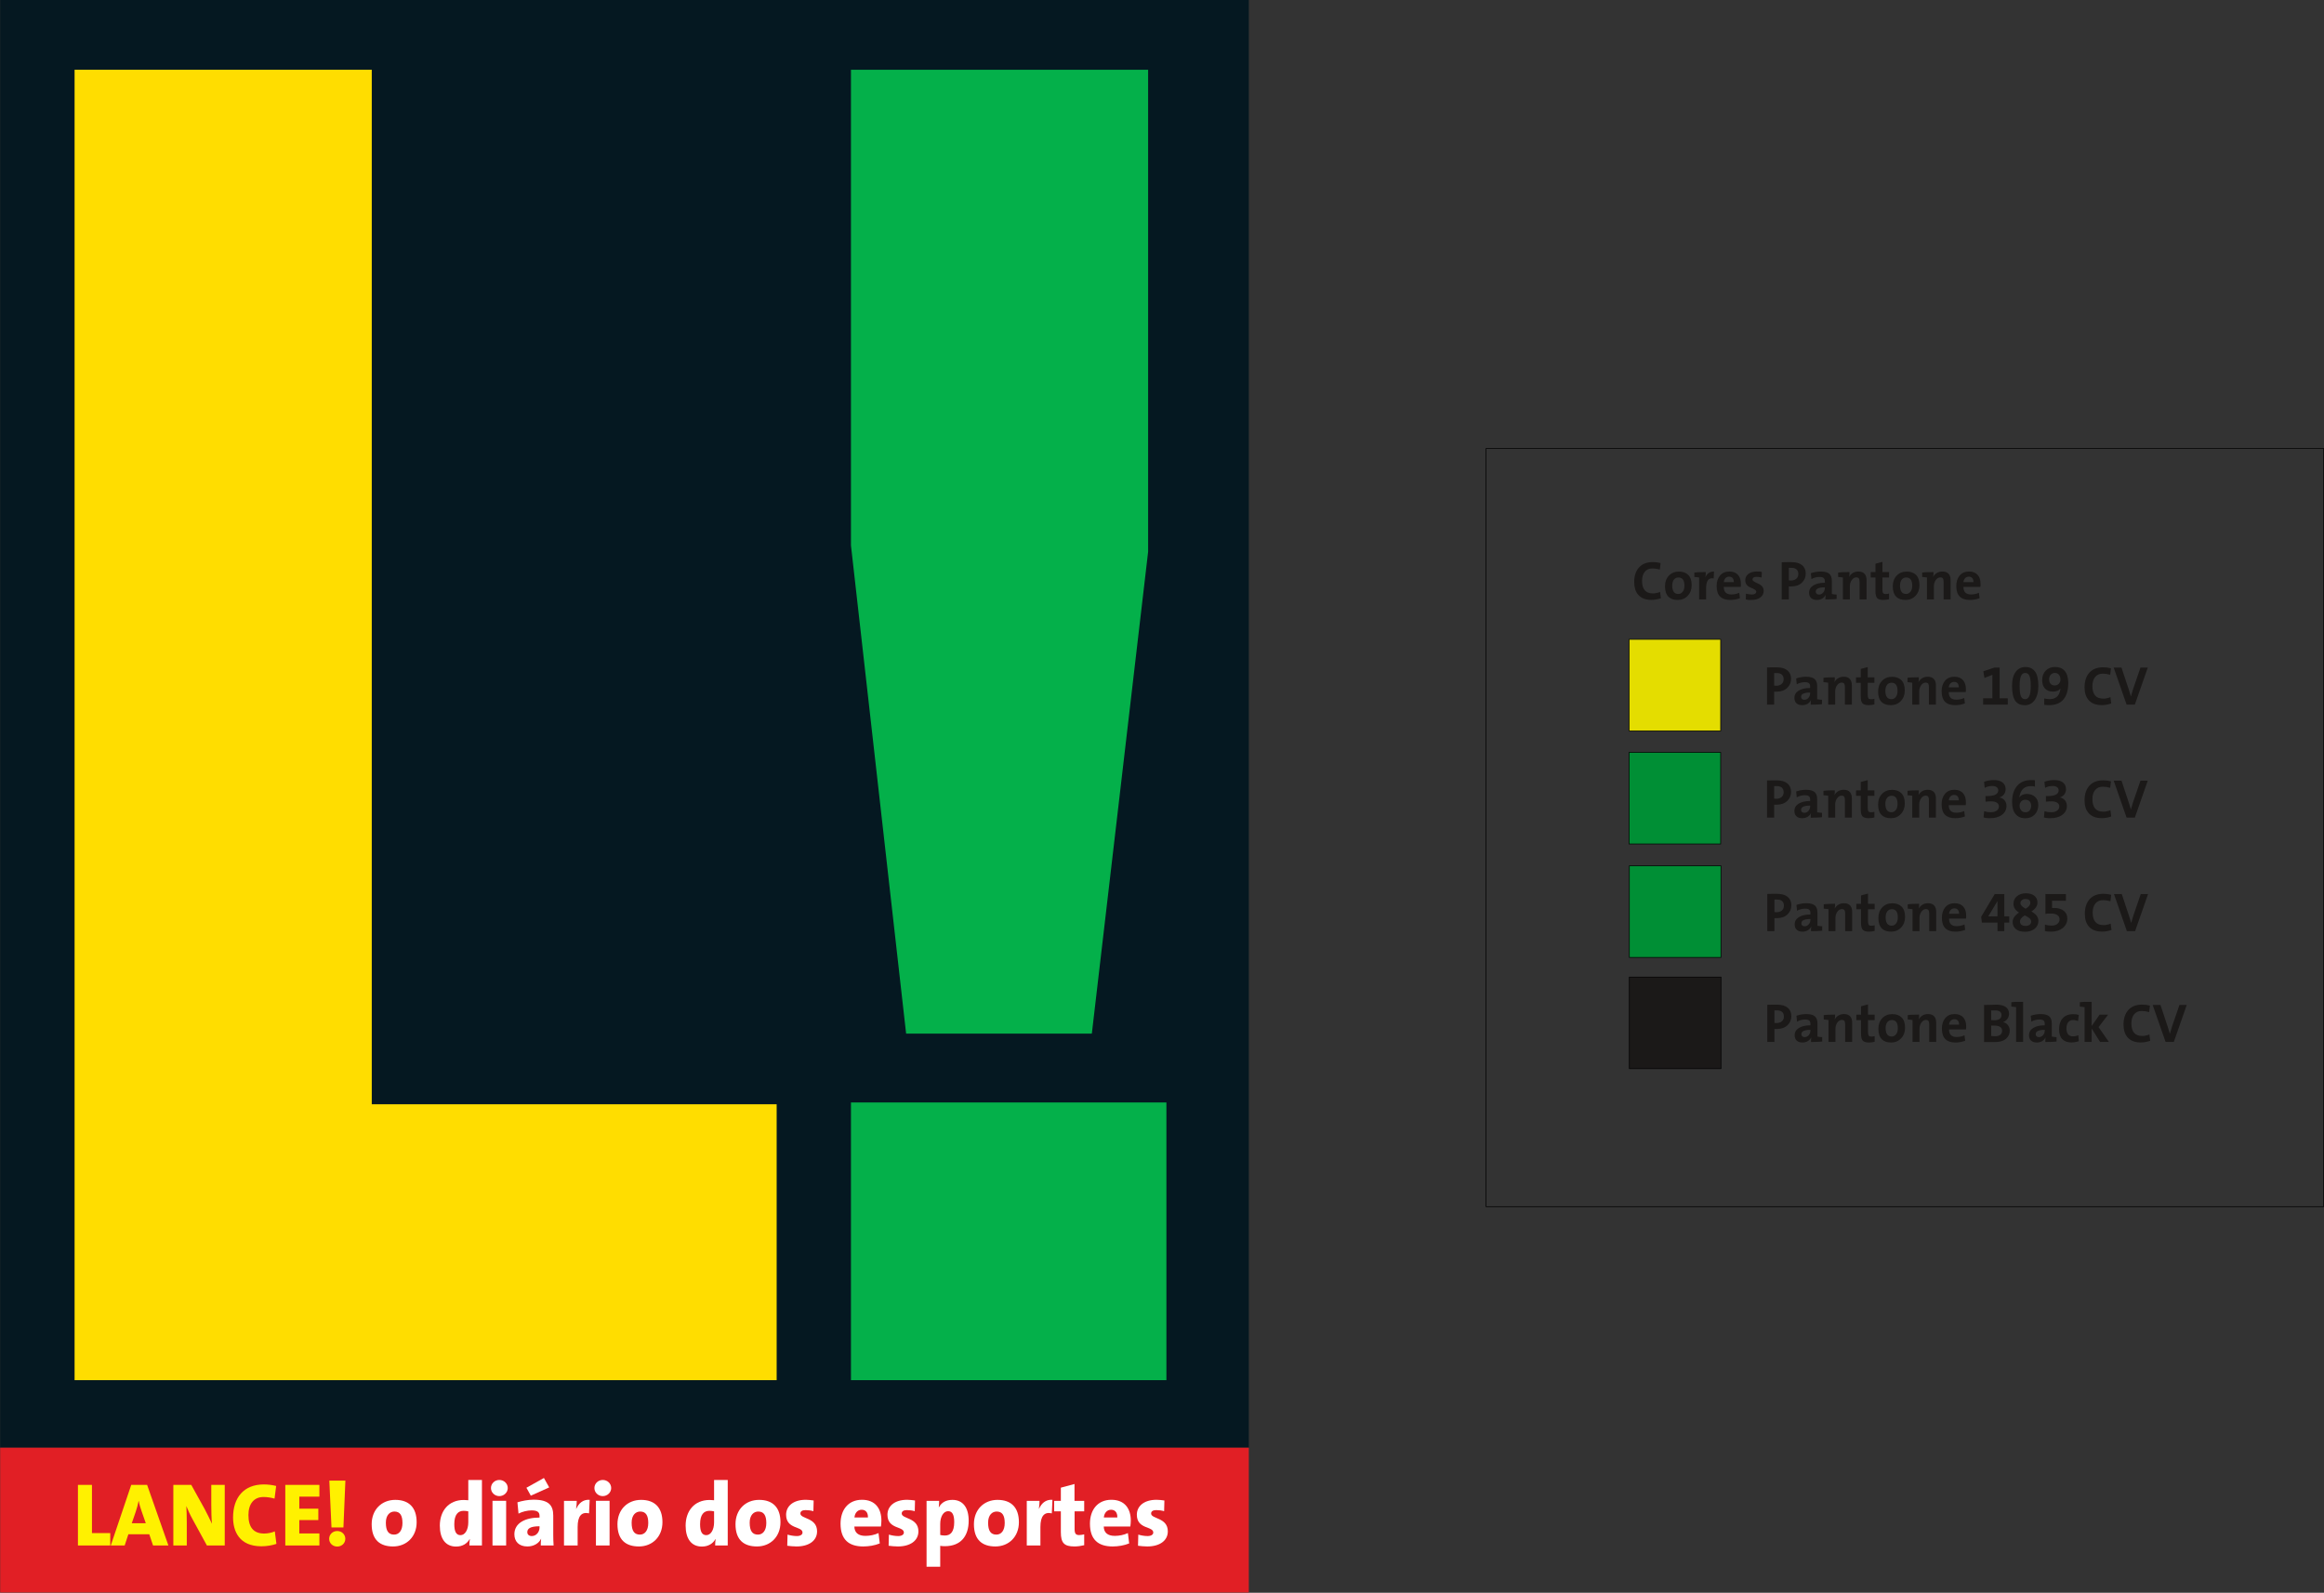<?xml version="1.0" encoding="UTF-8"?>
<svg xmlns="http://www.w3.org/2000/svg" xmlns:xlink="http://www.w3.org/1999/xlink" width="684.9pt" height="469.5pt" viewBox="0 0 684.9 469.5" version="1.1">
<rect x="0" y="0" width="684.9" height="469.5" fill="#333333" stroke="none"/>
<defs>
<clipPath id="clip1">
  <path d="M 0 426 L 369 426 L 369 469.5 L 0 469.5 Z M 0 426 "/>
</clipPath>
<clipPath id="clip2">
  <path d="M 437 132 L 684.898 132 L 684.898 356 L 437 356 Z M 437 132 "/>
</clipPath>
</defs>
<g id="surface1">
<path style=" stroke:none;fill-rule:evenodd;fill:rgb(1.961%,9.424%,12.939%);fill-opacity:1;" d="M 0.051 426.742 L 368.031 426.742 L 368.031 -0.055 L 0.051 -0.055 Z M 0.051 426.742 "/>
<g clip-path="url(#clip1)" clip-rule="nonzero">
<path style=" stroke:none;fill-rule:evenodd;fill:rgb(88.281%,12.157%,14.502%);fill-opacity:1;" d="M 0.051 469.422 L 368.031 469.422 L 368.031 426.742 L 0.051 426.742 Z M 0.051 469.422 "/>
</g>
<path style=" stroke:none;fill-rule:evenodd;fill:rgb(100%,86.719%,0%);fill-opacity:1;" d="M 21.98 20.559 L 109.562 20.559 L 109.562 325.504 L 228.887 325.504 L 228.887 406.828 L 21.98 406.828 Z M 21.98 20.559 "/>
<path style=" stroke:none;fill-rule:evenodd;fill:rgb(1.567%,68.944%,29.027%);fill-opacity:1;" d="M 250.785 20.559 L 338.363 20.559 L 338.363 162.617 L 321.773 304.672 L 267.039 304.672 L 250.785 160.773 Z M 250.785 324.965 L 343.75 324.965 L 343.75 406.824 L 250.785 406.824 Z M 250.785 324.965 "/>
<path style=" stroke:none;fill-rule:evenodd;fill:rgb(100%,94.531%,0%);fill-opacity:1;" d="M 32.492 455.559 L 32.492 451.906 L 27.098 451.906 L 27.098 437.699 L 22.969 437.699 L 22.969 455.559 Z M 32.492 455.559 "/>
<path style=" stroke:none;fill-rule:evenodd;fill:rgb(100%,94.531%,0%);fill-opacity:1;" d="M 49.629 455.559 L 43.355 437.699 L 38.676 437.699 L 32.645 455.559 L 36.742 455.559 L 37.832 452.254 L 43.992 452.254 L 45.102 455.559 Z M 42.965 448.996 L 38.836 448.996 L 39.996 445.637 C 40.367 444.551 40.66 443.441 40.844 442.465 L 40.898 442.465 C 41.086 443.52 41.371 444.418 41.719 445.426 Z M 42.965 448.996 "/>
<path style=" stroke:none;fill-rule:evenodd;fill:rgb(100%,94.531%,0%);fill-opacity:1;" d="M 66.234 455.559 L 66.234 437.699 L 62.266 437.699 L 62.266 443.574 C 62.266 445.266 62.32 447.621 62.457 449.152 C 61.816 447.777 61.082 446.246 60.285 444.762 L 56.367 437.699 L 51.082 437.699 L 51.082 455.559 L 55.047 455.559 L 55.047 448.758 C 55.047 447.066 54.992 445.266 54.914 443.941 C 55.391 445.105 55.996 446.48 56.766 447.859 L 60.973 455.559 Z M 66.234 455.559 "/>
<path style=" stroke:none;fill-rule:evenodd;fill:rgb(100%,94.531%,0%);fill-opacity:1;" d="M 81.465 455.086 L 80.988 451.402 C 80.145 451.801 78.793 452.039 77.867 452.039 C 74.641 452.039 73.215 450.105 73.215 446.59 C 73.215 443.359 74.773 441.27 77.656 441.27 C 78.766 441.27 79.906 441.461 80.91 441.746 L 81.387 438.016 C 80.273 437.727 78.98 437.566 77.734 437.566 C 71.84 437.566 68.688 441.48 68.688 447.277 C 68.688 451.324 70.465 455.797 77.047 455.797 C 78.586 455.797 80.168 455.531 81.465 455.086 Z M 81.465 455.086 "/>
<path style=" stroke:none;fill-rule:evenodd;fill:rgb(100%,94.531%,0%);fill-opacity:1;" d="M 94.129 455.559 L 94.129 452.012 L 88.207 452.012 L 88.207 448.07 L 93.812 448.07 L 93.812 444.715 L 88.207 444.715 L 88.207 441.164 L 94.129 441.164 L 94.129 437.699 L 84.078 437.699 L 84.078 455.559 Z M 94.129 455.559 "/>
<path style=" stroke:none;fill-rule:evenodd;fill:rgb(100%,94.531%,0%);fill-opacity:1;" d="M 101.789 436.43 L 97.055 436.43 L 97.691 450.238 L 101.211 450.238 Z M 99.383 451.297 C 98.035 451.297 97.004 452.305 97.004 453.598 C 97.004 454.867 98.035 455.879 99.383 455.879 C 100.734 455.879 101.766 454.867 101.766 453.598 C 101.766 452.305 100.734 451.297 99.383 451.297 Z M 99.383 451.297 "/>
<path style=" stroke:none;fill-rule:evenodd;fill:rgb(100%,100%,100%);fill-opacity:1;" d="M 122.789 448.707 C 122.789 444.34 120.488 442.117 116.492 442.117 C 112.469 442.117 109.535 445.004 109.535 449.285 C 109.535 453.969 112.047 455.848 115.855 455.848 C 119.824 455.848 122.789 452.965 122.789 448.707 Z M 118.609 448.941 C 118.609 451.137 117.602 452.355 116.148 452.355 C 114.48 452.355 113.715 451.246 113.715 448.84 C 113.715 446.535 114.961 445.555 116.227 445.555 C 117.895 445.555 118.609 446.695 118.609 448.941 Z M 118.609 448.941 "/>
<path style=" stroke:none;fill-rule:evenodd;fill:rgb(100%,100%,100%);fill-opacity:1;" d="M 142.031 455.559 L 142.031 436.246 L 138.008 436.246 L 138.008 442.223 C 137.59 442.172 137.137 442.145 136.688 442.145 C 132.188 442.145 129.621 445.398 129.621 449.715 C 129.621 453.469 131.238 455.879 134.41 455.879 C 136.367 455.879 137.691 454.953 138.406 453.68 L 138.465 453.68 C 138.352 454.34 138.328 455.004 138.328 455.559 Z M 138.008 448.73 C 138.008 450.926 137.059 452.516 135.711 452.516 C 134.465 452.516 133.883 451.484 133.883 449.285 C 133.883 446.352 135.074 445.344 136.633 445.344 C 137.109 445.344 137.559 445.398 138.008 445.504 Z M 138.008 448.73 "/>
<path style=" stroke:none;fill-rule:evenodd;fill:rgb(100%,100%,100%);fill-opacity:1;" d="M 149.641 438.629 C 149.641 437.301 148.527 436.246 147.152 436.246 C 145.805 436.246 144.691 437.301 144.691 438.629 C 144.691 439.949 145.805 441.008 147.152 441.008 C 148.527 441.008 149.641 439.922 149.641 438.629 Z M 149.164 442.383 L 145.141 442.383 L 145.141 455.559 L 149.164 455.559 Z M 149.164 442.383 "/>
<path style=" stroke:none;fill-rule:evenodd;fill:rgb(100%,100%,100%);fill-opacity:1;" d="M 161.855 438.441 L 160.297 435.664 L 155.137 438.547 L 156.434 440.879 Z M 163.152 455.559 C 163.074 454.523 163.047 453.387 163.047 452.434 L 163.047 446.773 C 163.047 443.758 161.777 442.062 157.254 442.062 C 155.613 442.062 153.84 442.41 152.492 442.836 L 152.809 446.164 C 153.895 445.586 155.48 445.215 156.645 445.215 C 158.391 445.215 159.004 445.742 159.004 446.832 L 159.004 447.332 C 154.82 447.332 151.59 448.918 151.59 452.254 C 151.59 454.367 152.914 455.848 155.43 455.848 C 157.254 455.848 158.812 454.953 159.449 453.578 L 159.477 453.578 C 159.371 454.234 159.371 454.922 159.371 455.559 Z M 159.004 450.266 C 159.004 451.562 158.074 452.781 156.723 452.781 C 155.879 452.781 155.402 452.305 155.402 451.641 C 155.402 450.688 156.09 449.895 159.004 449.895 Z M 159.004 450.266 "/>
<path style=" stroke:none;fill-rule:evenodd;fill:rgb(100%,100%,100%);fill-opacity:1;" d="M 173.781 442.09 C 171.77 441.961 170.527 443.176 169.84 444.734 L 169.785 444.734 C 169.922 443.918 169.969 442.965 169.969 442.41 L 166.215 442.41 L 166.215 455.559 L 170.234 455.559 L 170.234 450.133 C 170.234 446.852 171.398 445.586 173.594 446.09 Z M 173.781 442.09 "/>
<path style=" stroke:none;fill-rule:evenodd;fill:rgb(100%,100%,100%);fill-opacity:1;" d="M 180.121 438.629 C 180.121 437.301 179.012 436.246 177.637 436.246 C 176.285 436.246 175.176 437.301 175.176 438.629 C 175.176 439.949 176.285 441.008 177.637 441.008 C 179.012 441.008 180.121 439.922 180.121 438.629 Z M 179.648 442.383 L 175.625 442.383 L 175.625 455.559 L 179.648 455.559 Z M 179.648 442.383 "/>
<path style=" stroke:none;fill-rule:evenodd;fill:rgb(100%,100%,100%);fill-opacity:1;" d="M 195.227 448.707 C 195.227 444.34 192.922 442.117 188.93 442.117 C 184.906 442.117 181.969 445.004 181.969 449.285 C 181.969 453.969 184.484 455.848 188.297 455.848 C 192.262 455.848 195.227 452.965 195.227 448.707 Z M 191.047 448.941 C 191.047 451.137 190.039 452.355 188.59 452.355 C 186.922 452.355 186.148 451.246 186.148 448.84 C 186.148 446.535 187.395 445.555 188.664 445.555 C 190.336 445.555 191.047 446.695 191.047 448.941 Z M 191.047 448.941 "/>
<path style=" stroke:none;fill-rule:evenodd;fill:rgb(100%,100%,100%);fill-opacity:1;" d="M 214.469 455.559 L 214.469 436.246 L 210.445 436.246 L 210.445 442.223 C 210.023 442.172 209.574 442.145 209.129 442.145 C 204.629 442.145 202.059 445.398 202.059 449.715 C 202.059 453.469 203.672 455.879 206.848 455.879 C 208.805 455.879 210.129 454.953 210.844 453.68 L 210.895 453.68 C 210.789 454.34 210.762 455.004 210.762 455.559 Z M 210.445 448.73 C 210.445 450.926 209.492 452.516 208.145 452.516 C 206.902 452.516 206.32 451.484 206.32 449.285 C 206.32 446.352 207.508 445.344 209.07 445.344 C 209.547 445.344 209.996 445.398 210.445 445.504 Z M 210.445 448.73 "/>
<path style=" stroke:none;fill-rule:evenodd;fill:rgb(100%,100%,100%);fill-opacity:1;" d="M 230.012 448.707 C 230.012 444.34 227.715 442.117 223.715 442.117 C 219.695 442.117 216.758 445.004 216.758 449.285 C 216.758 453.969 219.27 455.848 223.086 455.848 C 227.051 455.848 230.012 452.965 230.012 448.707 Z M 225.836 448.941 C 225.836 451.137 224.828 452.355 223.371 452.355 C 221.703 452.355 220.938 451.246 220.938 448.84 C 220.938 446.535 222.18 445.555 223.453 445.555 C 225.117 445.555 225.836 446.695 225.836 448.941 Z M 225.836 448.941 "/>
<path style=" stroke:none;fill-rule:evenodd;fill:rgb(100%,100%,100%);fill-opacity:1;" d="M 240.797 451.402 C 240.797 447.277 235.879 447.777 235.879 446.137 C 235.879 445.531 236.352 445.133 237.383 445.133 C 238.176 445.133 239.023 445.238 239.715 445.449 L 239.789 442.301 C 239.051 442.195 238.23 442.09 237.488 442.09 C 233.598 442.09 231.672 444.102 231.672 446.48 C 231.672 450.848 236.508 449.816 236.508 451.746 C 236.508 452.355 235.879 452.781 234.844 452.781 C 233.891 452.781 232.883 452.594 232.09 452.355 L 232.012 455.637 C 232.859 455.742 233.812 455.848 234.738 455.848 C 238.414 455.848 240.797 454.129 240.797 451.402 Z M 240.797 451.402 "/>
<path style=" stroke:none;fill-rule:evenodd;fill:rgb(100%,100%,100%);fill-opacity:1;" d="M 259.754 448.207 C 259.754 444.762 258.008 442.09 254.039 442.09 C 249.965 442.09 247.715 445.086 247.715 449.129 C 247.715 453.758 250.094 455.848 254.41 455.848 C 256.023 455.848 257.797 455.559 259.277 454.953 L 258.906 451.906 C 257.688 452.465 256.34 452.727 255.047 452.727 C 252.879 452.727 251.816 451.723 251.789 449.973 L 259.621 449.973 C 259.699 449.34 259.754 448.758 259.754 448.207 Z M 255.785 447.301 L 251.816 447.301 C 251.922 445.957 252.77 445.027 253.934 445.027 C 255.098 445.027 255.84 445.82 255.785 447.301 Z M 255.785 447.301 "/>
<path style=" stroke:none;fill-rule:evenodd;fill:rgb(100%,100%,100%);fill-opacity:1;" d="M 270.664 451.402 C 270.664 447.277 265.746 447.777 265.746 446.137 C 265.746 445.531 266.223 445.133 267.254 445.133 C 268.047 445.133 268.895 445.238 269.586 445.449 L 269.66 442.301 C 268.922 442.195 268.098 442.09 267.359 442.09 C 263.469 442.09 261.539 444.102 261.539 446.48 C 261.539 450.848 266.379 449.816 266.379 451.746 C 266.379 452.355 265.746 452.781 264.715 452.781 C 263.762 452.781 262.754 452.594 261.965 452.355 L 261.883 455.637 C 262.73 455.742 263.68 455.848 264.605 455.848 C 268.285 455.848 270.664 454.129 270.664 451.402 Z M 270.664 451.402 "/>
<path style=" stroke:none;fill-rule:evenodd;fill:rgb(100%,100%,100%);fill-opacity:1;" d="M 285.477 448.254 C 285.477 444.445 283.809 442.117 280.688 442.117 C 278.754 442.117 277.465 442.91 276.719 444.285 L 276.664 444.285 C 276.746 443.629 276.77 442.965 276.77 442.41 L 273.066 442.41 L 273.066 461.832 L 277.09 461.832 L 277.09 455.664 C 277.512 455.742 277.934 455.77 278.438 455.77 C 283.199 455.77 285.477 452.754 285.477 448.254 Z M 281.215 448.68 C 281.215 451.613 280.051 452.621 278.492 452.621 C 277.934 452.621 277.512 452.566 277.09 452.465 L 277.09 449.234 C 277.09 447.039 278.047 445.449 279.422 445.449 C 280.633 445.449 281.215 446.48 281.215 448.68 Z M 281.215 448.68 "/>
<path style=" stroke:none;fill-rule:evenodd;fill:rgb(100%,100%,100%);fill-opacity:1;" d="M 300.277 448.707 C 300.277 444.34 297.977 442.117 293.984 442.117 C 289.965 442.117 287.023 445.004 287.023 449.285 C 287.023 453.969 289.539 455.848 293.348 455.848 C 297.316 455.848 300.277 452.965 300.277 448.707 Z M 296.098 448.941 C 296.098 451.137 295.094 452.355 293.637 452.355 C 291.973 452.355 291.203 451.246 291.203 448.84 C 291.203 446.535 292.449 445.555 293.719 445.555 C 295.383 445.555 296.098 446.695 296.098 448.941 Z M 296.098 448.941 "/>
<path style=" stroke:none;fill-rule:evenodd;fill:rgb(100%,100%,100%);fill-opacity:1;" d="M 310.164 442.09 C 308.152 441.961 306.906 443.176 306.219 444.734 L 306.172 444.734 C 306.301 443.918 306.352 442.965 306.352 442.41 L 302.598 442.41 L 302.598 455.559 L 306.617 455.559 L 306.617 450.133 C 306.617 446.852 307.781 445.586 309.977 446.09 Z M 310.164 442.09 "/>
<path style=" stroke:none;fill-rule:evenodd;fill:rgb(100%,100%,100%);fill-opacity:1;" d="M 319.523 455.477 L 319.523 452.277 C 319.098 452.383 318.516 452.488 318.039 452.488 C 317.035 452.488 316.691 452.039 316.691 450.688 L 316.691 445.504 L 319.523 445.504 L 319.523 442.41 L 316.664 442.41 L 316.664 437.434 L 312.641 438.52 L 312.641 442.41 L 310.66 442.41 L 310.66 445.504 L 312.641 445.504 L 312.641 451.613 C 312.641 454.844 313.621 455.848 316.664 455.848 C 317.617 455.848 318.648 455.691 319.523 455.477 Z M 319.523 455.477 "/>
<path style=" stroke:none;fill-rule:evenodd;fill:rgb(100%,100%,100%);fill-opacity:1;" d="M 333.254 448.207 C 333.254 444.762 331.504 442.09 327.535 442.09 C 323.465 442.09 321.215 445.086 321.215 449.129 C 321.215 453.758 323.594 455.848 327.906 455.848 C 329.52 455.848 331.297 455.559 332.773 454.953 L 332.402 451.906 C 331.188 452.465 329.84 452.727 328.547 452.727 C 326.371 452.727 325.312 451.723 325.285 449.973 L 333.117 449.973 C 333.199 449.34 333.254 448.758 333.254 448.207 Z M 329.281 447.301 L 325.312 447.301 C 325.422 445.957 326.266 445.027 327.43 445.027 C 328.594 445.027 329.34 445.82 329.281 447.301 Z M 329.281 447.301 "/>
<path style=" stroke:none;fill-rule:evenodd;fill:rgb(100%,100%,100%);fill-opacity:1;" d="M 344.164 451.402 C 344.164 447.277 339.242 447.777 339.242 446.137 C 339.242 445.531 339.719 445.133 340.754 445.133 C 341.547 445.133 342.391 445.238 343.078 445.449 L 343.156 442.301 C 342.422 442.195 341.598 442.09 340.855 442.09 C 336.969 442.09 335.035 444.102 335.035 446.48 C 335.035 450.848 339.879 449.816 339.879 451.746 C 339.879 452.355 339.242 452.781 338.215 452.781 C 337.258 452.781 336.254 452.594 335.465 452.355 L 335.379 455.637 C 336.227 455.742 337.18 455.848 338.105 455.848 C 341.781 455.848 344.164 454.129 344.164 451.402 Z M 344.164 451.402 "/>
<path style="fill-rule:evenodd;fill:rgb(89.452%,86.719%,0%);fill-opacity:1;stroke-width:2;stroke-linecap:butt;stroke-linejoin:miter;stroke:rgb(0%,0%,0%);stroke-opacity:1;stroke-miterlimit:4;" d="M 4801.016 2540.547 L 5070.938 2540.547 L 5070.938 2810.43 L 4801.016 2810.43 Z M 4801.016 2540.547 " transform="matrix(0.1,0,0,-0.1,0,469.5)"/>
<path style="fill-rule:evenodd;fill:rgb(0%,56.055%,20.776%);fill-opacity:1;stroke-width:2;stroke-linecap:butt;stroke-linejoin:miter;stroke:rgb(0%,0%,0%);stroke-opacity:1;stroke-miterlimit:4;" d="M 4801.016 2207.266 L 5070.938 2207.266 L 5070.938 2477.188 L 4801.016 2477.188 Z M 4801.016 2207.266 " transform="matrix(0.1,0,0,-0.1,0,469.5)"/>
<path style=" stroke:none;fill-rule:evenodd;fill:rgb(10.594%,9.813%,9.424%);fill-opacity:1;" d="M 527.84 200.098 C 527.84 201.176 527.449 202.074 526.68 202.797 C 525.91 203.52 524.871 203.883 523.566 203.883 L 522.855 203.883 L 522.855 207.699 L 520.754 207.699 L 520.754 196.746 L 522.34 196.715 L 523.68 196.715 C 525.004 196.715 526.031 197.012 526.754 197.605 C 527.477 198.199 527.84 199.027 527.84 200.098 Z M 525.652 200.215 C 525.652 199.645 525.484 199.199 525.152 198.879 C 524.816 198.559 524.301 198.398 523.598 198.398 L 522.855 198.398 L 522.855 202.09 L 523.469 202.133 C 524.117 202.133 524.641 201.965 525.047 201.617 C 525.449 201.277 525.652 200.809 525.652 200.215 Z M 536.945 207.57 C 536.934 207.57 536.746 207.59 536.387 207.629 C 536.023 207.664 535.699 207.684 535.406 207.684 L 533.629 207.715 L 533.645 207.02 C 533.645 206.754 533.664 206.523 533.711 206.34 C 533.492 206.805 533.16 207.176 532.711 207.461 C 532.23 207.727 531.703 207.859 531.121 207.859 C 530.398 207.859 529.84 207.676 529.43 207.301 C 529.027 206.93 528.824 206.41 528.824 205.742 C 528.824 204.805 529.246 204.078 530.094 203.566 C 530.941 203.055 532.062 202.797 533.465 202.797 L 533.465 202.359 C 533.465 201.922 533.348 201.594 533.109 201.391 C 532.871 201.184 532.469 201.086 531.898 201.086 C 531.508 201.086 531.098 201.137 530.672 201.246 C 530.234 201.352 529.852 201.508 529.52 201.715 L 529.34 199.984 C 529.73 199.844 530.184 199.723 530.699 199.629 C 531.219 199.531 531.723 199.48 532.219 199.48 C 533.449 199.48 534.324 199.723 534.84 200.215 C 535.305 200.652 535.535 201.34 535.535 202.281 L 535.535 206.113 L 536.254 206.227 L 536.945 206.273 Z M 533.465 204.34 L 533.465 204.141 C 532.473 204.141 531.758 204.27 531.316 204.527 C 530.969 204.723 530.797 205.02 530.797 205.422 C 530.797 205.676 530.879 205.883 531.047 206.039 C 531.215 206.195 531.449 206.273 531.754 206.273 C 532.227 206.273 532.637 206.086 532.98 205.691 C 533.305 205.305 533.465 204.852 533.465 204.34 Z M 540.73 199.645 L 540.715 200.387 C 540.715 200.57 540.68 200.801 540.617 201.086 C 540.879 200.59 541.242 200.195 541.715 199.91 C 542.191 199.629 542.742 199.48 543.367 199.48 C 544.211 199.48 544.836 199.734 545.242 200.242 C 545.414 200.461 545.547 200.715 545.629 201.004 C 545.719 201.297 545.762 201.645 545.762 202.055 L 545.762 207.699 L 543.711 207.699 L 543.711 202.555 C 543.711 202.09 543.637 201.754 543.504 201.535 C 543.367 201.32 543.105 201.215 542.719 201.215 C 542.215 201.215 541.773 201.473 541.402 201.988 C 541.027 202.508 540.844 203.117 540.844 203.816 L 540.844 207.699 L 538.789 207.699 L 538.789 201.246 L 538.078 201.148 L 537.379 201.086 L 537.379 199.789 C 537.562 199.766 537.816 199.742 538.141 199.715 C 538.465 199.688 538.723 199.676 538.922 199.676 Z M 552.395 207.648 C 551.801 207.789 551.238 207.859 550.715 207.859 C 549.848 207.859 549.238 207.676 548.883 207.312 C 548.547 206.945 548.379 206.285 548.379 205.34 L 548.379 201.262 L 546.988 201.262 L 546.988 199.66 L 548.379 199.66 L 548.379 197.184 L 550.434 196.633 L 550.434 199.66 L 552.395 199.66 L 552.395 201.262 L 550.434 201.262 L 550.434 204.789 C 550.434 205.273 550.504 205.621 550.629 205.84 C 550.758 206.023 551.012 206.113 551.391 206.113 C 551.766 206.113 552.102 206.07 552.395 205.984 Z M 561.355 203.523 C 561.355 204.777 560.969 205.812 560.199 206.633 C 559.426 207.449 558.441 207.859 557.246 207.859 C 556.047 207.859 555.137 207.547 554.512 206.922 C 553.836 206.242 553.492 205.211 553.492 203.816 C 553.492 202.547 553.871 201.508 554.633 200.703 C 555.395 199.898 556.383 199.496 557.602 199.496 C 558.766 199.496 559.684 199.836 560.352 200.504 C 561.02 201.172 561.355 202.176 561.355 203.523 Z M 559.219 203.637 C 559.219 202.047 558.633 201.246 557.461 201.246 C 556.938 201.246 556.52 201.426 556.195 201.797 C 555.816 202.227 555.629 202.828 555.629 203.605 C 555.629 205.266 556.227 206.098 557.422 206.098 C 557.93 206.098 558.355 205.883 558.703 205.461 C 559.047 205.031 559.219 204.426 559.219 203.637 Z M 565.496 199.645 L 565.48 200.387 C 565.48 200.57 565.445 200.801 565.383 201.086 C 565.641 200.59 566.008 200.195 566.484 199.91 C 566.961 199.629 567.508 199.48 568.133 199.48 C 568.973 199.48 569.598 199.734 570.008 200.242 C 570.18 200.461 570.312 200.715 570.398 201.004 C 570.484 201.297 570.527 201.645 570.527 202.055 L 570.527 207.699 L 568.473 207.699 L 568.473 202.555 C 568.473 202.09 568.406 201.754 568.27 201.535 C 568.137 201.32 567.879 201.215 567.484 201.215 C 566.977 201.215 566.539 201.473 566.172 201.988 C 565.797 202.508 565.609 203.117 565.609 203.816 L 565.609 207.699 L 563.555 207.699 L 563.555 201.246 L 562.844 201.148 L 562.148 201.086 L 562.148 199.789 C 562.336 199.766 562.586 199.742 562.906 199.715 C 563.23 199.688 563.488 199.676 563.684 199.676 Z M 579.359 203.074 L 579.359 203.637 L 579.297 204.012 L 574.312 204.012 C 574.312 205.504 575.051 206.242 576.527 206.242 C 577.379 206.242 578.16 206.074 578.879 205.742 L 579.066 207.344 C 578.184 207.688 577.223 207.859 576.188 207.859 C 574.883 207.859 573.895 207.527 573.219 206.859 C 572.547 206.188 572.211 205.152 572.211 203.754 C 572.211 202.488 572.539 201.465 573.203 200.672 C 573.867 199.879 574.797 199.48 575.977 199.48 C 577.098 199.48 577.961 199.836 578.551 200.531 C 579.09 201.172 579.359 202.016 579.359 203.074 Z M 577.273 202.602 C 577.273 202.098 577.156 201.703 576.926 201.422 C 576.691 201.141 576.344 201.004 575.879 201.004 C 575.465 201.004 575.109 201.141 574.828 201.422 C 574.551 201.703 574.379 202.098 574.312 202.602 Z M 591.703 207.699 L 584.438 207.699 L 584.438 205.84 L 587.172 205.84 L 587.172 198.914 L 584.828 199.84 L 584.504 197.879 L 587.77 196.781 L 589.309 196.781 L 589.309 205.84 L 591.703 205.84 Z M 600.715 202.172 C 600.715 204.047 600.316 205.488 599.531 206.504 C 598.809 207.422 597.883 207.879 596.754 207.879 C 595.508 207.879 594.586 207.469 593.965 206.648 C 593.297 205.73 592.965 204.246 592.965 202.199 C 592.965 200.379 593.328 198.98 594.062 198.008 C 594.766 197.086 595.719 196.617 596.926 196.617 C 598.145 196.617 599.086 197.059 599.734 197.938 C 600.387 198.816 600.715 200.227 600.715 202.172 Z M 598.48 202.23 C 598.48 200.785 598.352 199.781 598.09 199.215 C 597.836 198.648 597.41 198.363 596.828 198.363 C 596.312 198.363 595.922 198.633 595.648 199.172 C 595.348 199.801 595.195 200.785 595.195 202.133 C 595.195 203.602 595.32 204.629 595.566 205.215 C 595.816 205.805 596.242 206.098 596.844 206.098 C 597.363 206.098 597.766 205.789 598.051 205.172 C 598.34 204.547 598.48 203.57 598.48 202.23 Z M 609.527 201.297 C 609.527 203.438 609.051 205.07 608.098 206.188 C 607.141 207.301 605.73 207.859 603.867 207.859 C 603.359 207.859 602.887 207.824 602.441 207.746 L 602.441 205.887 C 602.68 205.953 602.949 206.004 603.254 206.031 L 604.059 206.086 C 604.891 206.086 605.57 205.867 606.098 205.441 C 606.629 205.016 606.973 204.395 607.133 203.574 L 607.23 202.977 C 606.734 203.57 605.992 203.863 605.004 203.863 C 604.008 203.863 603.234 203.566 602.676 202.969 C 602.121 202.367 601.844 201.547 601.844 200.504 C 601.844 199.324 602.195 198.383 602.895 197.672 C 603.598 196.961 604.531 196.602 605.695 196.602 C 606.848 196.602 607.766 196.973 608.445 197.719 C 609.172 198.539 609.527 199.73 609.527 201.297 Z M 607.23 200.34 C 607.23 199.758 607.09 199.281 606.797 198.914 C 606.504 198.547 606.098 198.363 605.586 198.363 C 605.09 198.363 604.676 198.547 604.352 198.898 C 604.199 199.07 604.09 199.266 604.012 199.48 C 603.938 199.695 603.898 199.945 603.898 200.227 C 603.898 200.777 604.039 201.223 604.32 201.566 C 604.609 201.891 605.008 202.055 605.516 202.055 C 606.035 202.055 606.449 201.879 606.762 201.535 C 607.074 201.191 607.23 200.797 607.23 200.34 Z M 622.195 207.359 C 621.797 207.504 621.348 207.617 620.852 207.715 C 620.613 207.758 620.387 207.789 620.164 207.812 C 619.941 207.836 619.68 207.844 619.379 207.844 C 617.621 207.844 616.305 207.312 615.434 206.242 C 615.066 205.789 614.789 205.266 614.609 204.664 C 614.426 204.066 614.336 203.379 614.336 202.59 C 614.336 200.816 614.785 199.406 615.691 198.348 C 616.652 197.254 618.02 196.699 619.801 196.699 C 620.609 196.699 621.379 196.797 622.113 196.988 L 621.887 198.898 C 621.145 198.684 620.41 198.574 619.688 198.574 C 618.715 198.574 617.969 198.91 617.438 199.578 C 616.91 200.246 616.645 201.133 616.645 202.23 C 616.645 203.438 616.906 204.359 617.43 204.988 C 617.953 205.621 618.754 205.934 619.836 205.934 C 620.07 205.934 620.246 205.93 620.359 205.922 C 620.473 205.91 620.656 205.871 620.922 205.805 C 621.152 205.762 621.344 205.719 621.492 205.676 C 621.637 205.633 621.789 205.57 621.953 205.484 Z M 632.969 196.781 L 629.152 207.699 L 626.723 207.699 L 622.922 196.781 L 625.219 196.781 L 627.34 203.172 L 627.742 204.465 L 627.984 205.305 C 628.148 204.68 628.379 203.926 628.664 203.039 L 630.816 196.781 Z M 632.969 196.781 "/>
<path style=" stroke:none;fill-rule:evenodd;fill:rgb(10.594%,9.813%,9.424%);fill-opacity:1;" d="M 527.84 233.414 C 527.84 234.496 527.449 235.395 526.68 236.117 C 525.91 236.84 524.871 237.203 523.566 237.203 L 522.855 237.203 L 522.855 241.02 L 520.754 241.02 L 520.754 230.066 L 522.34 230.035 L 523.68 230.035 C 525.004 230.035 526.031 230.336 526.754 230.926 C 527.477 231.52 527.84 232.348 527.84 233.414 Z M 525.652 233.527 C 525.652 232.965 525.484 232.52 525.152 232.199 C 524.816 231.879 524.301 231.719 523.598 231.719 L 522.855 231.719 L 522.855 235.406 L 523.469 235.453 C 524.117 235.453 524.641 235.281 525.047 234.938 C 525.449 234.598 525.652 234.129 525.652 233.527 Z M 536.945 240.891 C 536.934 240.891 536.746 240.906 536.387 240.945 C 536.023 240.984 535.699 241.004 535.406 241.004 L 533.629 241.035 L 533.645 240.34 C 533.645 240.07 533.664 239.844 533.711 239.66 C 533.492 240.129 533.16 240.496 532.711 240.777 C 532.23 241.047 531.703 241.18 531.121 241.18 C 530.398 241.18 529.84 240.996 529.43 240.621 C 529.027 240.254 528.824 239.73 528.824 239.062 C 528.824 238.129 529.246 237.398 530.094 236.887 C 530.941 236.379 532.062 236.117 533.465 236.117 L 533.465 235.68 C 533.465 235.238 533.348 234.914 533.109 234.715 C 532.871 234.504 532.469 234.402 531.898 234.402 C 531.508 234.402 531.098 234.461 530.672 234.562 C 530.234 234.672 529.852 234.828 529.52 235.035 L 529.34 233.301 C 529.73 233.164 530.184 233.047 530.699 232.945 C 531.219 232.852 531.723 232.801 532.219 232.801 C 533.449 232.801 534.324 233.047 534.84 233.527 C 535.305 233.973 535.535 234.66 535.535 235.602 L 535.535 239.434 L 536.254 239.547 L 536.945 239.594 Z M 533.465 237.652 L 533.465 237.465 C 532.473 237.465 531.758 237.59 531.316 237.848 C 530.969 238.047 530.797 238.34 530.797 238.738 C 530.797 238.996 530.879 239.203 531.047 239.359 C 531.215 239.516 531.449 239.594 531.754 239.594 C 532.227 239.594 532.637 239.402 532.98 239.012 C 533.305 238.629 533.465 238.172 533.465 237.652 Z M 540.73 232.965 L 540.715 233.711 C 540.715 233.891 540.68 234.121 540.617 234.402 C 540.879 233.906 541.242 233.516 541.715 233.23 C 542.191 232.945 542.742 232.801 543.367 232.801 C 544.211 232.801 544.836 233.055 545.242 233.562 C 545.414 233.777 545.547 234.031 545.629 234.32 C 545.719 234.613 545.762 234.965 545.762 235.379 L 545.762 241.02 L 543.711 241.02 L 543.711 235.879 C 543.711 235.41 543.637 235.07 543.504 234.855 C 543.367 234.641 543.105 234.531 542.719 234.531 C 542.215 234.531 541.773 234.789 541.402 235.309 C 541.027 235.824 540.844 236.434 540.844 237.137 L 540.844 241.02 L 538.789 241.02 L 538.789 234.562 L 538.078 234.469 L 537.379 234.402 L 537.379 233.109 C 537.562 233.09 537.816 233.062 538.141 233.035 C 538.465 233.008 538.723 232.996 538.922 232.996 Z M 552.395 240.969 C 551.801 241.109 551.238 241.18 550.715 241.18 C 549.848 241.18 549.238 240.996 548.883 240.629 C 548.547 240.266 548.379 239.605 548.379 238.656 L 548.379 234.586 L 546.988 234.586 L 546.988 232.98 L 548.379 232.98 L 548.379 230.504 L 550.434 229.953 L 550.434 232.98 L 552.395 232.98 L 552.395 234.586 L 550.434 234.586 L 550.434 238.105 C 550.434 238.594 550.504 238.941 550.629 239.16 C 550.758 239.344 551.012 239.434 551.391 239.434 C 551.766 239.434 552.102 239.391 552.395 239.305 Z M 561.355 236.844 C 561.355 238.098 560.969 239.133 560.199 239.949 C 559.426 240.77 558.441 241.18 557.246 241.18 C 556.047 241.18 555.137 240.867 554.512 240.242 C 553.836 239.562 553.492 238.527 553.492 237.137 C 553.492 235.863 553.871 234.824 554.633 234.023 C 555.395 233.219 556.383 232.816 557.602 232.816 C 558.766 232.816 559.684 233.152 560.352 233.82 C 561.02 234.488 561.355 235.496 561.355 236.844 Z M 559.219 236.961 C 559.219 235.363 558.633 234.562 557.461 234.562 C 556.938 234.562 556.52 234.746 556.195 235.113 C 555.816 235.547 555.629 236.148 555.629 236.926 C 555.629 238.59 556.227 239.422 557.422 239.422 C 557.93 239.422 558.355 239.203 558.703 238.777 C 559.047 238.352 559.219 237.746 559.219 236.961 Z M 565.496 232.965 L 565.48 233.711 C 565.48 233.891 565.445 234.121 565.383 234.402 C 565.641 233.906 566.008 233.516 566.484 233.23 C 566.961 232.945 567.508 232.801 568.133 232.801 C 568.973 232.801 569.598 233.055 570.008 233.562 C 570.18 233.777 570.312 234.031 570.398 234.32 C 570.484 234.613 570.527 234.965 570.527 235.379 L 570.527 241.02 L 568.473 241.02 L 568.473 235.879 C 568.473 235.41 568.406 235.07 568.27 234.855 C 568.137 234.641 567.879 234.531 567.484 234.531 C 566.977 234.531 566.539 234.789 566.172 235.309 C 565.797 235.824 565.609 236.434 565.609 237.137 L 565.609 241.02 L 563.555 241.02 L 563.555 234.562 L 562.844 234.469 L 562.148 234.402 L 562.148 233.109 C 562.336 233.09 562.586 233.062 562.906 233.035 C 563.23 233.008 563.488 232.996 563.684 232.996 Z M 579.359 236.391 L 579.359 236.961 L 579.297 237.336 L 574.312 237.336 C 574.312 238.82 575.051 239.562 576.527 239.562 C 577.379 239.562 578.16 239.395 578.879 239.062 L 579.066 240.664 C 578.184 241.008 577.223 241.18 576.188 241.18 C 574.883 241.18 573.895 240.848 573.219 240.176 C 572.547 239.508 572.211 238.473 572.211 237.07 C 572.211 235.809 572.539 234.781 573.203 233.988 C 573.867 233.199 574.797 232.801 575.977 232.801 C 577.098 232.801 577.961 233.152 578.551 233.852 C 579.09 234.488 579.359 235.34 579.359 236.391 Z M 577.273 235.922 C 577.273 235.422 577.156 235.023 576.926 234.742 C 576.691 234.465 576.344 234.32 575.879 234.32 C 575.465 234.32 575.109 234.465 574.828 234.742 C 574.551 235.023 574.379 235.422 574.312 235.922 Z M 591.328 237.539 C 591.328 238.629 590.887 239.508 590.004 240.176 C 589.117 240.848 587.934 241.18 586.445 241.18 C 586.281 241.18 586.129 241.18 585.977 241.18 C 585.754 241.148 585.516 241.121 585.27 241.102 C 585.027 241.078 584.797 241.023 584.566 240.938 L 584.746 239.109 C 585.059 239.219 585.367 239.297 585.672 239.352 L 586.672 239.422 C 587.445 239.422 588.047 239.254 588.465 238.934 C 588.887 238.609 589.098 238.199 589.098 237.703 C 589.098 237.262 588.902 236.902 588.516 236.629 C 588.129 236.352 587.555 236.215 586.801 236.215 C 586.281 236.215 585.73 236.246 585.148 236.312 L 585.148 234.66 L 585.617 234.66 C 586.656 234.66 587.445 234.531 587.996 234.273 C 588.602 233.98 588.902 233.555 588.902 232.996 C 588.902 232.598 588.754 232.277 588.449 232.039 C 588.309 231.934 588.129 231.848 587.906 231.781 C 587.688 231.719 587.438 231.684 587.156 231.684 C 586.723 231.684 586.324 231.73 585.949 231.824 C 585.578 231.914 585.23 232.051 584.906 232.234 L 584.715 230.461 C 585.059 230.305 585.488 230.18 586.008 230.086 C 586.523 229.988 587.047 229.938 587.578 229.938 C 588.711 229.938 589.574 230.176 590.172 230.648 C 590.77 231.129 591.07 231.781 591.07 232.629 C 591.07 233.195 590.914 233.695 590.602 234.129 C 590.289 234.559 589.84 234.871 589.242 235.066 C 589.855 235.164 590.359 235.441 590.746 235.898 C 591.137 236.355 591.328 236.906 591.328 237.539 Z M 600.695 237.254 C 600.695 238.438 600.344 239.391 599.637 240.113 C 598.93 240.84 598.004 241.195 596.844 241.195 C 595.648 241.195 594.703 240.797 594.016 239.984 C 593.324 239.176 592.98 237.988 592.98 236.426 C 592.98 234.32 593.504 232.699 594.547 231.555 C 595.52 230.488 596.84 229.953 598.496 229.953 L 599.047 229.953 C 599.164 229.953 599.281 229.953 599.402 229.953 C 599.547 229.988 599.645 230.008 599.711 230.02 L 599.711 231.863 L 599.078 231.734 L 598.398 231.734 C 596.738 231.734 595.68 232.629 595.227 234.402 L 595.18 234.598 L 595.086 235.051 C 595.602 234.371 596.336 234.031 597.281 234.031 C 598.352 234.031 599.195 234.344 599.82 234.969 C 600.406 235.551 600.695 236.312 600.695 237.254 Z M 598.594 237.523 C 598.594 236.977 598.445 236.539 598.148 236.223 C 597.852 235.902 597.422 235.746 596.863 235.746 C 596.355 235.746 595.949 235.922 595.641 236.27 C 595.336 236.621 595.18 237.008 595.18 237.426 C 595.18 238.012 595.336 238.488 595.641 238.867 C 595.949 239.246 596.387 239.434 596.961 239.434 C 597.445 239.434 597.84 239.254 598.141 238.898 C 598.441 238.547 598.594 238.09 598.594 237.523 Z M 609.129 237.539 C 609.129 238.629 608.68 239.508 607.797 240.176 C 606.914 240.848 605.727 241.18 604.238 241.18 C 604.078 241.18 603.922 241.18 603.77 241.18 C 603.547 241.148 603.309 241.121 603.066 241.102 C 602.824 241.078 602.59 241.023 602.363 240.938 L 602.539 239.109 C 602.852 239.219 603.16 239.297 603.465 239.352 L 604.465 239.422 C 605.242 239.422 605.84 239.254 606.262 238.934 C 606.68 238.609 606.891 238.199 606.891 237.703 C 606.891 237.262 606.699 236.902 606.309 236.629 C 605.922 236.352 605.348 236.215 604.594 236.215 C 604.078 236.215 603.527 236.246 602.945 236.312 L 602.945 234.66 L 603.414 234.66 C 604.449 234.66 605.242 234.531 605.797 234.273 C 606.395 233.98 606.699 233.555 606.699 232.996 C 606.699 232.598 606.547 232.277 606.246 232.039 C 606.105 231.934 605.922 231.848 605.703 231.781 C 605.48 231.719 605.23 231.684 604.949 231.684 C 604.52 231.684 604.117 231.73 603.746 231.824 C 603.371 231.914 603.023 232.051 602.703 232.234 L 602.508 230.461 C 602.852 230.305 603.285 230.18 603.801 230.086 C 604.32 229.988 604.844 229.938 605.371 229.938 C 606.504 229.938 607.367 230.176 607.969 230.648 C 608.566 231.129 608.863 231.781 608.863 232.629 C 608.863 233.195 608.711 233.695 608.395 234.129 C 608.086 234.559 607.629 234.871 607.035 235.066 C 607.652 235.164 608.152 235.441 608.547 235.898 C 608.93 236.355 609.129 236.906 609.129 237.539 Z M 622.195 240.68 C 621.797 240.82 621.348 240.938 620.852 241.035 C 620.613 241.078 620.387 241.109 620.164 241.133 C 619.941 241.152 619.68 241.164 619.379 241.164 C 617.621 241.164 616.305 240.629 615.434 239.562 C 615.066 239.109 614.789 238.59 614.609 237.984 C 614.426 237.387 614.336 236.695 614.336 235.906 C 614.336 234.137 614.785 232.727 615.691 231.672 C 616.652 230.57 618.02 230.02 619.801 230.02 C 620.609 230.02 621.379 230.117 622.113 230.309 L 621.887 232.219 C 621.145 232.004 620.41 231.895 619.688 231.895 C 618.715 231.895 617.969 232.23 617.438 232.898 C 616.91 233.566 616.645 234.449 616.645 235.551 C 616.645 236.758 616.906 237.68 617.43 238.309 C 617.953 238.941 618.754 239.254 619.836 239.254 C 620.07 239.254 620.246 239.254 620.359 239.238 C 620.473 239.23 620.656 239.191 620.922 239.129 C 621.152 239.086 621.344 239.039 621.492 238.996 C 621.637 238.953 621.789 238.891 621.953 238.801 Z M 632.969 230.102 L 629.152 241.02 L 626.723 241.02 L 622.922 230.102 L 625.219 230.102 L 627.34 236.488 L 627.742 237.785 L 627.984 238.629 C 628.148 238.004 628.379 237.246 628.664 236.359 L 630.816 230.102 Z M 632.969 230.102 "/>
<path style="fill-rule:evenodd;fill:rgb(0%,56.055%,20.776%);fill-opacity:1;stroke-width:2;stroke-linecap:butt;stroke-linejoin:miter;stroke:rgb(0%,0%,0%);stroke-opacity:1;stroke-miterlimit:4;" d="M 4801.836 1872.852 L 5071.758 1872.852 L 5071.758 2142.812 L 4801.836 2142.812 Z M 4801.836 1872.852 " transform="matrix(0.1,0,0,-0.1,0,469.5)"/>
<path style="fill-rule:evenodd;fill:rgb(10.594%,9.813%,9.424%);fill-opacity:1;stroke-width:2;stroke-linecap:butt;stroke-linejoin:miter;stroke:rgb(0%,0%,0%);stroke-opacity:1;stroke-miterlimit:4;" d="M 4801.836 1545 L 5071.758 1545 L 5071.758 1814.922 L 4801.836 1814.922 Z M 4801.836 1545 " transform="matrix(0.1,0,0,-0.1,0,469.5)"/>
<path style=" stroke:none;fill-rule:evenodd;fill:rgb(10.594%,9.813%,9.424%);fill-opacity:1;" d="M 527.922 266.855 C 527.922 267.934 527.531 268.84 526.762 269.559 C 525.988 270.281 524.953 270.641 523.648 270.641 L 522.934 270.641 L 522.934 274.465 L 520.836 274.465 L 520.836 263.508 L 522.422 263.477 L 523.762 263.477 C 525.09 263.477 526.109 263.773 526.836 264.367 C 527.555 264.961 527.922 265.789 527.922 266.855 Z M 525.734 266.969 C 525.734 266.402 525.566 265.965 525.23 265.641 C 524.898 265.32 524.379 265.16 523.68 265.16 L 522.934 265.16 L 522.934 268.848 L 523.551 268.895 C 524.195 268.895 524.723 268.723 525.129 268.379 C 525.531 268.039 525.734 267.57 525.734 266.969 Z M 537.023 274.336 C 537.016 274.336 536.828 274.348 536.469 274.387 C 536.105 274.426 535.781 274.445 535.488 274.445 L 533.711 274.477 L 533.727 273.781 C 533.727 273.512 533.746 273.285 533.789 273.102 C 533.574 273.566 533.238 273.938 532.785 274.219 C 532.312 274.488 531.785 274.621 531.203 274.621 C 530.48 274.621 529.914 274.438 529.512 274.062 C 529.105 273.691 528.902 273.172 528.902 272.504 C 528.902 271.562 529.328 270.84 530.176 270.328 C 531.02 269.816 532.145 269.559 533.547 269.559 L 533.547 269.121 C 533.547 268.68 533.43 268.355 533.191 268.152 C 532.953 267.945 532.551 267.844 531.977 267.844 C 531.59 267.844 531.18 267.898 530.754 268.004 C 530.316 268.113 529.934 268.27 529.602 268.473 L 529.422 266.742 C 529.809 266.605 530.262 266.484 530.781 266.387 C 531.297 266.289 531.805 266.242 532.301 266.242 C 533.531 266.242 534.406 266.484 534.922 266.969 C 535.387 267.414 535.617 268.102 535.617 269.039 L 535.617 272.879 L 536.328 272.988 L 537.023 273.035 Z M 533.547 271.094 L 533.547 270.902 C 532.555 270.902 531.84 271.031 531.395 271.289 C 531.051 271.484 530.879 271.781 530.879 272.18 C 530.879 272.438 530.965 272.645 531.129 272.801 C 531.297 272.961 531.531 273.035 531.836 273.035 C 532.309 273.035 532.715 272.844 533.062 272.453 C 533.387 272.066 533.547 271.613 533.547 271.094 Z M 540.809 266.402 L 540.797 267.148 C 540.797 267.336 540.762 267.562 540.695 267.844 C 540.961 267.348 541.324 266.961 541.797 266.672 C 542.27 266.387 542.82 266.242 543.445 266.242 C 544.289 266.242 544.914 266.496 545.324 267.004 C 545.496 267.219 545.629 267.473 545.715 267.762 C 545.797 268.055 545.84 268.406 545.84 268.812 L 545.84 274.465 L 543.785 274.465 L 543.785 269.316 C 543.785 268.852 543.719 268.512 543.59 268.297 C 543.449 268.086 543.188 267.973 542.801 267.973 C 542.297 267.973 541.855 268.23 541.48 268.754 C 541.109 269.266 540.922 269.879 540.922 270.578 L 540.922 274.465 L 538.867 274.465 L 538.867 268.004 L 538.156 267.91 L 537.465 267.844 L 537.465 266.551 C 537.645 266.527 537.898 266.504 538.223 266.477 C 538.547 266.449 538.805 266.438 539.004 266.438 Z M 552.473 274.41 C 551.879 274.551 551.32 274.621 550.797 274.621 C 549.93 274.621 549.32 274.438 548.965 274.07 C 548.629 273.703 548.465 273.047 548.465 272.098 L 548.465 268.023 L 547.07 268.023 L 547.07 266.422 L 548.465 266.422 L 548.465 263.945 L 550.516 263.395 L 550.516 266.422 L 552.473 266.422 L 552.473 268.023 L 550.516 268.023 L 550.516 271.547 C 550.516 272.035 550.586 272.383 550.715 272.602 C 550.84 272.781 551.094 272.879 551.469 272.879 C 551.848 272.879 552.184 272.836 552.473 272.746 Z M 561.434 270.285 C 561.434 271.539 561.051 272.574 560.277 273.391 C 559.508 274.215 558.523 274.621 557.328 274.621 C 556.129 274.621 555.219 274.309 554.594 273.684 C 553.914 273.004 553.574 271.969 553.574 270.578 C 553.574 269.305 553.953 268.266 554.715 267.465 C 555.473 266.66 556.465 266.258 557.684 266.258 C 558.848 266.258 559.762 266.594 560.434 267.262 C 561.102 267.93 561.434 268.938 561.434 270.285 Z M 559.301 270.398 C 559.301 268.805 558.715 268.004 557.535 268.004 C 557.02 268.004 556.598 268.188 556.273 268.555 C 555.898 268.988 555.711 269.59 555.711 270.367 C 555.711 272.027 556.309 272.859 557.504 272.859 C 558.012 272.859 558.438 272.645 558.781 272.219 C 559.129 271.797 559.301 271.188 559.301 270.398 Z M 565.578 266.402 L 565.559 267.148 C 565.559 267.336 565.527 267.562 565.465 267.844 C 565.723 267.348 566.09 266.961 566.562 266.672 C 567.039 266.387 567.59 266.242 568.215 266.242 C 569.055 266.242 569.68 266.496 570.09 267.004 C 570.262 267.219 570.391 267.473 570.477 267.762 C 570.562 268.055 570.609 268.406 570.609 268.812 L 570.609 274.465 L 568.555 274.465 L 568.555 269.316 C 568.555 268.852 568.484 268.512 568.352 268.297 C 568.215 268.086 567.953 267.973 567.566 267.973 C 567.059 267.973 566.621 268.23 566.246 268.754 C 565.879 269.266 565.691 269.879 565.691 270.578 L 565.691 274.465 L 563.637 274.465 L 563.637 268.004 L 562.922 267.91 L 562.227 267.844 L 562.227 266.551 C 562.41 266.527 562.664 266.504 562.988 266.477 C 563.312 266.449 563.57 266.438 563.766 266.438 Z M 579.441 269.836 L 579.441 270.398 L 579.379 270.773 L 574.395 270.773 C 574.395 272.262 575.133 273.004 576.609 273.004 C 577.465 273.004 578.242 272.84 578.953 272.504 L 579.148 274.105 C 578.266 274.449 577.305 274.621 576.27 274.621 C 574.965 274.621 573.977 274.289 573.301 273.617 C 572.629 272.949 572.289 271.914 572.289 270.512 C 572.289 269.254 572.621 268.223 573.285 267.43 C 573.949 266.637 574.871 266.242 576.059 266.242 C 577.18 266.242 578.039 266.594 578.633 267.297 C 579.172 267.93 579.441 268.777 579.441 269.836 Z M 577.352 269.363 C 577.352 268.859 577.238 268.465 577.004 268.184 C 576.773 267.902 576.426 267.762 575.965 267.762 C 575.547 267.762 575.191 267.902 574.91 268.184 C 574.629 268.465 574.461 268.859 574.395 269.363 Z M 592.137 271.953 L 590.684 271.953 L 590.684 274.465 L 588.676 274.465 L 588.676 271.953 L 584.07 271.953 L 583.871 270.223 L 587.867 263.539 L 590.684 263.539 L 590.684 270.109 L 592.137 270.109 Z M 588.676 270.109 L 588.676 265.613 L 585.941 270.129 L 587.383 270.109 Z M 600.727 271.469 C 600.727 272.438 600.34 273.227 599.562 273.828 C 598.836 274.379 597.891 274.652 596.754 274.652 C 595.617 274.652 594.73 274.391 594.098 273.871 C 593.465 273.348 593.141 272.648 593.141 271.773 C 593.141 271.27 593.285 270.797 593.57 270.352 C 593.855 269.91 594.344 269.461 595.035 268.992 C 593.934 268.324 593.383 267.473 593.383 266.438 C 593.383 265.508 593.727 264.758 594.41 264.18 C 595.098 263.602 595.977 263.312 597.055 263.312 C 598.102 263.312 598.93 263.559 599.539 264.051 C 600.148 264.547 600.453 265.184 600.453 265.984 C 600.453 266.512 600.312 266.988 600.031 267.414 C 599.754 267.84 599.297 268.258 598.656 268.672 C 599.359 269.059 599.883 269.477 600.227 269.93 C 600.387 270.156 600.512 270.395 600.598 270.641 C 600.684 270.891 600.727 271.164 600.727 271.469 Z M 598.352 266.145 C 598.352 265.379 597.871 264.996 596.91 264.996 C 596.469 264.996 596.113 265.109 595.844 265.34 C 595.574 265.562 595.438 265.855 595.438 266.215 C 595.438 266.77 595.949 267.32 596.977 267.859 C 597.449 267.57 597.797 267.281 598.02 267.004 C 598.238 266.723 598.352 266.438 598.352 266.145 Z M 598.594 271.676 C 598.594 271.301 598.445 270.973 598.148 270.699 C 597.852 270.426 597.379 270.137 596.715 269.836 C 595.766 270.395 595.297 270.98 595.297 271.598 C 595.297 272.008 595.434 272.34 595.715 272.586 C 596.016 272.82 596.426 272.938 596.941 272.938 C 597.422 272.938 597.812 272.828 598.129 272.602 C 598.438 272.379 598.594 272.066 598.594 271.676 Z M 609.254 270.738 C 609.254 271.859 608.812 272.797 607.926 273.539 C 607.484 273.895 606.977 274.164 606.398 274.348 C 605.82 274.531 605.16 274.621 604.422 274.621 L 603.527 274.574 C 603.406 274.574 603.312 274.566 603.242 274.559 C 603.172 274.547 602.977 274.504 602.652 274.426 L 602.652 272.551 C 603.289 272.746 603.93 272.844 604.578 272.844 C 605.336 272.844 605.922 272.672 606.34 272.316 C 606.762 271.965 606.973 271.52 606.973 270.98 C 606.973 270.453 606.758 270.039 606.324 269.738 C 605.895 269.434 605.277 269.285 604.48 269.285 C 604.309 269.285 604.145 269.285 603.988 269.285 C 603.836 269.285 603.688 269.285 603.559 269.285 C 603.363 269.285 603.113 269.328 602.801 269.414 L 602.801 263.539 L 608.848 263.539 L 608.848 265.516 L 604.758 265.496 L 604.758 267.648 L 605.34 267.633 C 606.578 267.633 607.551 267.93 608.254 268.523 C 608.922 269.074 609.254 269.812 609.254 270.738 Z M 622.277 274.121 C 621.879 274.262 621.43 274.379 620.934 274.477 C 620.695 274.52 620.465 274.551 620.246 274.574 C 620.023 274.594 619.762 274.605 619.465 274.605 C 617.703 274.605 616.387 274.07 615.512 273.004 C 615.148 272.551 614.871 272.027 614.688 271.426 C 614.504 270.828 614.414 270.137 614.414 269.348 C 614.414 267.578 614.867 266.172 615.773 265.109 C 616.73 264.012 618.102 263.465 619.883 263.465 C 620.691 263.465 621.465 263.559 622.195 263.754 L 621.969 265.66 C 621.223 265.445 620.492 265.34 619.77 265.34 C 618.797 265.34 618.047 265.672 617.52 266.34 C 616.992 267.008 616.727 267.891 616.727 268.992 C 616.727 270.199 616.988 271.121 617.512 271.754 C 618.035 272.383 618.84 272.695 619.914 272.695 C 620.152 272.695 620.324 272.691 620.438 272.68 C 620.551 272.672 620.738 272.633 620.996 272.566 C 621.234 272.523 621.426 272.48 621.57 272.438 C 621.719 272.395 621.871 272.328 622.031 272.242 Z M 633.051 263.539 L 629.23 274.465 L 626.805 274.465 L 623.004 263.539 L 625.301 263.539 L 627.422 269.93 L 627.824 271.227 L 628.066 272.066 C 628.227 271.441 628.453 270.684 628.746 269.801 L 630.898 263.539 Z M 633.051 263.539 "/>
<path style=" stroke:none;fill-rule:evenodd;fill:rgb(10.594%,9.813%,9.424%);fill-opacity:1;" d="M 527.922 299.527 C 527.922 300.605 527.531 301.508 526.762 302.23 C 525.988 302.953 524.953 303.312 523.648 303.312 L 522.934 303.312 L 522.934 307.133 L 520.836 307.133 L 520.836 296.18 L 522.422 296.148 L 523.762 296.148 C 525.09 296.148 526.109 296.445 526.836 297.035 C 527.555 297.629 527.922 298.465 527.922 299.527 Z M 525.734 299.641 C 525.734 299.074 525.566 298.633 525.23 298.312 C 524.898 297.992 524.379 297.828 523.68 297.828 L 522.934 297.828 L 522.934 301.52 L 523.551 301.566 C 524.195 301.566 524.723 301.395 525.129 301.051 C 525.531 300.711 525.734 300.238 525.734 299.641 Z M 537.023 307.004 C 537.016 307.004 536.828 307.02 536.469 307.059 C 536.105 307.098 535.781 307.113 535.488 307.113 L 533.711 307.148 L 533.727 306.453 C 533.727 306.184 533.746 305.961 533.789 305.773 C 533.574 306.234 533.238 306.609 532.785 306.887 C 532.312 307.156 531.785 307.297 531.203 307.297 C 530.48 307.297 529.914 307.105 529.512 306.734 C 529.105 306.363 528.902 305.844 528.902 305.172 C 528.902 304.234 529.328 303.512 530.176 302.996 C 531.02 302.484 532.145 302.23 533.547 302.23 L 533.547 301.797 C 533.547 301.352 533.43 301.027 533.191 300.82 C 532.953 300.617 532.551 300.516 531.977 300.516 C 531.59 300.516 531.18 300.57 530.754 300.676 C 530.316 300.785 529.934 300.941 529.602 301.145 L 529.422 299.414 C 529.809 299.273 530.262 299.156 530.781 299.059 C 531.297 298.965 531.805 298.914 532.301 298.914 C 533.531 298.914 534.406 299.156 534.922 299.641 C 535.387 300.086 535.617 300.773 535.617 301.715 L 535.617 305.547 L 536.328 305.66 L 537.023 305.711 Z M 533.547 303.766 L 533.547 303.57 C 532.555 303.57 531.84 303.703 531.395 303.965 C 531.051 304.156 530.879 304.453 530.879 304.852 C 530.879 305.109 530.965 305.316 531.129 305.473 C 531.297 305.629 531.531 305.711 531.836 305.711 C 532.309 305.711 532.715 305.512 533.062 305.129 C 533.387 304.738 533.547 304.285 533.547 303.766 Z M 540.809 299.074 L 540.797 299.82 C 540.797 300.004 540.762 300.234 540.695 300.516 C 540.961 300.02 541.324 299.629 541.797 299.344 C 542.27 299.055 542.82 298.914 543.445 298.914 C 544.289 298.914 544.914 299.172 545.324 299.672 C 545.496 299.891 545.629 300.145 545.715 300.434 C 545.797 300.727 545.84 301.074 545.84 301.484 L 545.84 307.133 L 543.785 307.133 L 543.785 301.988 C 543.785 301.523 543.719 301.184 543.59 300.969 C 543.449 300.754 543.188 300.645 542.801 300.645 C 542.297 300.645 541.855 300.902 541.48 301.422 C 541.109 301.938 540.922 302.547 540.922 303.254 L 540.922 307.133 L 538.867 307.133 L 538.867 300.676 L 538.156 300.578 L 537.465 300.516 L 537.465 299.223 C 537.645 299.199 537.898 299.176 538.223 299.148 C 538.547 299.121 538.805 299.109 539.004 299.109 Z M 552.473 307.086 C 551.879 307.223 551.32 307.297 550.797 307.297 C 549.93 307.297 549.32 307.109 548.965 306.742 C 548.629 306.379 548.465 305.719 548.465 304.77 L 548.465 300.691 L 547.07 300.691 L 547.07 299.09 L 548.465 299.09 L 548.465 296.617 L 550.516 296.066 L 550.516 299.09 L 552.473 299.09 L 552.473 300.691 L 550.516 300.691 L 550.516 304.219 C 550.516 304.703 550.586 305.055 550.715 305.27 C 550.84 305.453 551.094 305.547 551.469 305.547 C 551.848 305.547 552.184 305.504 552.473 305.422 Z M 561.434 302.961 C 561.434 304.211 561.051 305.242 560.277 306.062 C 559.508 306.883 558.523 307.297 557.328 307.297 C 556.129 307.297 555.219 306.98 554.594 306.355 C 553.914 305.676 553.574 304.641 553.574 303.254 C 553.574 301.977 553.953 300.938 554.715 300.133 C 555.473 299.336 556.465 298.93 557.684 298.93 C 558.848 298.93 559.762 299.266 560.434 299.934 C 561.102 300.602 561.434 301.609 561.434 302.961 Z M 559.301 303.07 C 559.301 301.477 558.715 300.676 557.535 300.676 C 557.02 300.676 556.598 300.859 556.273 301.227 C 555.898 301.656 555.711 302.262 555.711 303.039 C 555.711 304.699 556.309 305.531 557.504 305.531 C 558.012 305.531 558.438 305.316 558.781 304.891 C 559.129 304.465 559.301 303.859 559.301 303.07 Z M 565.578 299.074 L 565.559 299.82 C 565.559 300.004 565.527 300.234 565.465 300.516 C 565.723 300.02 566.09 299.629 566.562 299.344 C 567.039 299.055 567.59 298.914 568.215 298.914 C 569.055 298.914 569.68 299.172 570.09 299.672 C 570.262 299.891 570.391 300.145 570.477 300.434 C 570.562 300.727 570.609 301.074 570.609 301.484 L 570.609 307.133 L 568.555 307.133 L 568.555 301.988 C 568.555 301.523 568.484 301.184 568.352 300.969 C 568.215 300.754 567.953 300.645 567.566 300.645 C 567.059 300.645 566.621 300.902 566.246 301.422 C 565.879 301.938 565.691 302.547 565.691 303.254 L 565.691 307.133 L 563.637 307.133 L 563.637 300.676 L 562.922 300.578 L 562.227 300.516 L 562.227 299.223 C 562.41 299.199 562.664 299.176 562.988 299.148 C 563.312 299.121 563.57 299.109 563.766 299.109 Z M 579.441 302.504 L 579.441 303.07 L 579.379 303.441 L 574.395 303.441 C 574.395 304.93 575.133 305.676 576.609 305.676 C 577.465 305.676 578.242 305.508 578.953 305.172 L 579.148 306.773 C 578.266 307.121 577.305 307.297 576.27 307.297 C 574.965 307.297 573.977 306.961 573.301 306.289 C 572.629 305.621 572.289 304.59 572.289 303.184 C 572.289 301.922 572.621 300.895 573.285 300.102 C 573.949 299.309 574.871 298.914 576.059 298.914 C 577.18 298.914 578.039 299.266 578.633 299.965 C 579.172 300.602 579.441 301.449 579.441 302.504 Z M 577.352 302.035 C 577.352 301.527 577.238 301.137 577.004 300.855 C 576.773 300.574 576.426 300.434 575.965 300.434 C 575.547 300.434 575.191 300.574 574.91 300.855 C 574.629 301.137 574.461 301.527 574.395 302.035 Z M 592.285 303.766 C 592.285 304.695 591.965 305.465 591.328 306.062 C 590.562 306.797 589.422 307.164 587.898 307.164 L 584.715 307.164 L 584.715 296.227 L 586.672 296.195 L 588.402 296.148 C 589.578 296.148 590.484 296.379 591.121 296.84 C 591.754 297.297 592.074 297.965 592.074 298.848 C 592.074 299.387 591.922 299.879 591.613 300.312 C 591.305 300.754 590.883 301.074 590.344 301.297 C 590.945 301.43 591.422 301.734 591.766 302.211 C 592.113 302.676 592.285 303.195 592.285 303.766 Z M 589.859 299.188 C 589.859 298.777 589.715 298.453 589.422 298.215 C 589.129 297.969 588.672 297.844 588.047 297.844 L 586.816 297.844 L 586.816 300.691 L 587.672 300.742 C 589.129 300.742 589.859 300.223 589.859 299.188 Z M 590.035 303.816 C 590.035 303.309 589.836 302.93 589.43 302.684 C 589.023 302.434 588.465 302.309 587.738 302.309 L 586.816 302.309 L 586.816 305.383 L 587.965 305.449 C 588.645 305.449 589.16 305.305 589.508 305.02 C 589.859 304.734 590.035 304.336 590.035 303.816 Z M 596.23 295.305 L 596.23 307.133 L 594.16 307.133 L 594.16 296.879 L 593.449 296.781 L 592.754 296.715 L 592.754 295.422 C 592.926 295.398 593.184 295.379 593.531 295.348 C 593.879 295.32 594.141 295.305 594.32 295.305 Z M 606.086 307.004 C 606.07 307.004 605.887 307.02 605.523 307.059 C 605.164 307.098 604.84 307.113 604.547 307.113 L 602.766 307.148 L 602.781 306.453 C 602.781 306.184 602.805 305.961 602.848 305.773 C 602.633 306.234 602.297 306.609 601.844 306.887 C 601.371 307.156 600.84 307.297 600.258 307.297 C 599.535 307.297 598.973 307.105 598.57 306.734 C 598.164 306.363 597.965 305.844 597.965 305.172 C 597.965 304.234 598.387 303.512 599.23 302.996 C 600.078 302.484 601.203 302.23 602.605 302.23 L 602.605 301.797 C 602.605 301.352 602.484 301.027 602.254 300.82 C 602.012 300.617 601.605 300.516 601.035 300.516 C 600.648 300.516 600.238 300.57 599.805 300.676 C 599.379 300.785 598.992 300.941 598.656 301.145 L 598.48 299.414 C 598.867 299.273 599.32 299.156 599.84 299.059 C 600.355 298.965 600.863 298.914 601.359 298.914 C 602.59 298.914 603.465 299.156 603.98 299.641 C 604.445 300.086 604.676 300.773 604.676 301.715 L 604.676 305.547 L 605.387 305.66 L 606.086 305.711 Z M 602.605 303.766 L 602.605 303.57 C 601.613 303.57 600.895 303.703 600.453 303.965 C 600.109 304.156 599.938 304.453 599.938 304.852 C 599.938 305.109 600.02 305.316 600.188 305.473 C 600.352 305.629 600.59 305.711 600.891 305.711 C 601.363 305.711 601.773 305.512 602.121 305.129 C 602.441 304.738 602.605 304.285 602.605 303.766 Z M 612.648 306.906 C 612.422 306.992 612.09 307.078 611.633 307.164 C 611.438 307.195 611.242 307.223 611.051 307.246 C 610.855 307.266 610.656 307.277 610.449 307.277 C 609.316 307.277 608.43 306.965 607.789 306.336 C 607.148 305.699 606.828 304.715 606.828 303.379 C 606.828 302.039 607.16 300.988 607.828 300.223 C 608.562 299.371 609.613 298.945 610.984 298.945 C 611.273 298.945 611.551 298.965 611.809 298.992 C 612.066 299.027 612.344 299.09 612.633 299.172 L 612.422 300.969 C 612.379 300.945 612.262 300.91 612.066 300.855 C 611.879 300.801 611.723 300.762 611.613 300.742 C 611.508 300.719 611.414 300.703 611.34 300.691 C 611.266 300.684 611.141 300.676 610.969 300.676 C 610.336 300.676 609.844 300.895 609.504 301.336 C 609.164 301.77 608.996 302.379 608.996 303.172 C 608.996 303.891 609.148 304.461 609.461 304.867 C 609.762 305.277 610.246 305.48 610.902 305.48 C 611.508 305.48 612.035 305.367 612.488 305.141 Z M 621.504 307.133 L 618.91 307.133 L 616.422 303.152 L 616.422 307.133 L 614.348 307.133 L 614.348 296.879 L 613.637 296.781 L 612.941 296.715 L 612.941 295.422 C 613.113 295.398 613.371 295.379 613.719 295.348 C 614.062 295.32 614.328 295.305 614.512 295.305 L 616.422 295.305 L 616.422 302.441 L 618.766 299.09 L 621.289 299.09 L 618.461 302.762 Z M 633.68 306.797 C 633.281 306.93 632.836 307.051 632.34 307.148 C 632.102 307.191 631.871 307.223 631.648 307.246 C 631.43 307.266 631.172 307.277 630.863 307.277 C 629.105 307.277 627.797 306.742 626.922 305.676 C 626.551 305.223 626.277 304.695 626.094 304.098 C 625.91 303.504 625.816 302.805 625.816 302.02 C 625.816 300.254 626.27 298.84 627.176 297.781 C 628.137 296.68 629.508 296.129 631.285 296.129 C 632.094 296.129 632.867 296.227 633.598 296.422 L 633.371 298.336 C 632.629 298.117 631.895 298.008 631.172 298.008 C 630.203 298.008 629.453 298.344 628.922 299.012 C 628.395 299.68 628.133 300.562 628.133 301.664 C 628.133 302.871 628.395 303.789 628.914 304.422 C 629.438 305.051 630.238 305.367 631.316 305.367 C 631.555 305.367 631.73 305.363 631.844 305.352 C 631.961 305.34 632.145 305.305 632.402 305.238 C 632.641 305.195 632.836 305.152 632.977 305.109 C 633.121 305.066 633.273 305.004 633.438 304.914 Z M 644.453 296.215 L 640.637 307.133 L 638.215 307.133 L 634.406 296.215 L 636.703 296.215 L 638.824 302.602 L 639.227 303.895 L 639.473 304.738 C 639.633 304.113 639.859 303.355 640.152 302.473 L 642.301 296.215 Z M 644.453 296.215 "/>
<path style=" stroke:none;fill-rule:evenodd;fill:rgb(10.594%,9.813%,9.424%);fill-opacity:1;" d="M 489.473 176.344 C 489.074 176.484 488.629 176.602 488.129 176.699 C 487.891 176.742 487.664 176.773 487.441 176.797 C 487.223 176.816 486.965 176.828 486.656 176.828 C 484.898 176.828 483.59 176.297 482.715 175.227 C 482.344 174.773 482.07 174.246 481.887 173.648 C 481.703 173.051 481.609 172.359 481.609 171.57 C 481.609 169.801 482.062 168.391 482.969 167.336 C 483.93 166.23 485.301 165.684 487.078 165.684 C 487.887 165.684 488.66 165.777 489.391 165.973 L 489.164 167.883 C 488.422 167.672 487.688 167.559 486.965 167.559 C 485.996 167.559 485.246 167.895 484.715 168.562 C 484.188 169.23 483.926 170.113 483.926 171.215 C 483.926 172.422 484.184 173.34 484.711 173.973 C 485.23 174.602 486.031 174.922 487.109 174.922 C 487.348 174.922 487.523 174.914 487.637 174.902 C 487.754 174.891 487.938 174.855 488.195 174.789 C 488.434 174.746 488.629 174.703 488.77 174.66 C 488.914 174.617 489.066 174.551 489.23 174.465 Z M 498.547 172.508 C 498.547 173.758 498.16 174.797 497.391 175.613 C 496.621 176.434 495.637 176.844 494.438 176.844 C 493.242 176.844 492.336 176.531 491.703 175.906 C 491.027 175.227 490.688 174.191 490.688 172.801 C 490.688 171.527 491.066 170.488 491.828 169.688 C 492.59 168.883 493.574 168.48 494.797 168.48 C 495.965 168.48 496.879 168.816 497.547 169.484 C 498.215 170.152 498.547 171.16 498.547 172.508 Z M 496.414 172.621 C 496.414 171.027 495.824 170.227 494.648 170.227 C 494.133 170.227 493.715 170.41 493.387 170.777 C 493.012 171.215 492.82 171.812 492.82 172.59 C 492.82 174.254 493.422 175.086 494.617 175.086 C 495.129 175.086 495.551 174.867 495.895 174.441 C 496.238 174.016 496.414 173.41 496.414 172.621 Z M 502.688 168.629 L 502.688 168.902 C 502.688 168.988 502.688 169.07 502.688 169.145 C 502.688 169.262 502.688 169.348 502.688 169.402 C 502.688 169.547 502.672 169.695 502.637 169.863 C 502.602 170.031 502.57 170.164 502.547 170.262 C 502.77 169.723 503.078 169.297 503.465 168.98 C 503.93 168.637 504.484 168.465 505.133 168.465 L 505.035 170.504 L 504.531 170.453 C 503.379 170.453 502.801 171.438 502.801 173.398 L 502.801 176.684 L 500.746 176.684 L 500.746 170.227 L 500.035 170.129 L 499.34 170.066 L 499.34 168.773 C 499.523 168.754 499.777 168.727 500.102 168.699 C 500.426 168.672 500.684 168.66 500.879 168.66 Z M 513.059 172.055 L 513.059 172.621 L 512.992 172.992 L 508.012 172.992 C 508.012 174.48 508.754 175.227 510.227 175.227 C 511.078 175.227 511.859 175.059 512.574 174.727 L 512.766 176.328 C 511.883 176.672 510.922 176.844 509.887 176.844 C 508.586 176.844 507.594 176.508 506.922 175.84 C 506.246 175.172 505.906 174.137 505.906 172.734 C 505.906 171.473 506.238 170.445 506.902 169.652 C 507.566 168.859 508.492 168.465 509.676 168.465 C 510.797 168.465 511.656 168.816 512.254 169.516 C 512.789 170.152 513.059 171.004 513.059 172.055 Z M 510.973 171.59 C 510.973 171.078 510.855 170.688 510.629 170.406 C 510.391 170.129 510.047 169.984 509.578 169.984 C 509.16 169.984 508.809 170.129 508.527 170.406 C 508.254 170.688 508.074 171.078 508.012 171.59 Z M 519.77 174.191 C 519.77 174.969 519.449 175.605 518.801 176.102 C 518.152 176.598 517.281 176.844 516.18 176.844 L 515.824 176.844 C 515.738 176.844 515.652 176.844 515.566 176.844 C 515.469 176.844 515.398 176.844 515.355 176.844 L 514.496 176.699 L 514.547 175.004 L 515.371 175.16 L 516.277 175.242 C 516.676 175.242 516.996 175.172 517.23 175.016 C 517.469 174.863 517.59 174.656 517.59 174.387 C 517.59 174.031 517.047 173.637 515.965 173.215 C 514.879 172.785 514.34 172.062 514.34 171.035 C 514.34 170.305 514.621 169.699 515.191 169.227 C 515.82 168.719 516.672 168.465 517.754 168.465 C 517.879 168.465 518.004 168.465 518.113 168.465 C 518.227 168.465 518.336 168.465 518.43 168.465 C 518.547 168.465 518.645 168.473 518.719 168.484 C 518.797 168.504 518.965 168.539 519.223 168.609 L 519.156 170.242 C 518.629 170.105 518.133 170.035 517.672 170.035 C 517.27 170.035 516.969 170.105 516.77 170.254 C 516.57 170.398 516.473 170.602 516.473 170.859 C 516.473 171.172 517.02 171.559 518.121 172.023 C 519.223 172.488 519.77 173.215 519.77 174.191 Z M 532.164 169.078 C 532.164 170.156 531.777 171.059 531.004 171.781 C 530.234 172.504 529.195 172.863 527.891 172.863 L 527.18 172.863 L 527.18 176.684 L 525.078 176.684 L 525.078 165.73 L 526.664 165.699 L 528.004 165.699 C 529.336 165.699 530.355 165.996 531.078 166.59 C 531.801 167.18 532.164 168.012 532.164 169.078 Z M 529.98 169.191 C 529.98 168.629 529.812 168.184 529.477 167.863 C 529.145 167.547 528.629 167.379 527.926 167.379 L 527.18 167.379 L 527.18 171.07 L 527.797 171.117 C 528.441 171.117 528.969 170.945 529.371 170.602 C 529.777 170.262 529.98 169.797 529.98 169.191 Z M 541.27 176.555 C 541.258 176.555 541.074 176.57 540.715 176.609 C 540.352 176.648 540.023 176.664 539.734 176.664 L 537.953 176.699 L 537.969 176.004 C 537.969 175.734 537.992 175.508 538.035 175.324 C 537.82 175.785 537.484 176.16 537.031 176.441 C 536.559 176.715 536.027 176.844 535.445 176.844 C 534.723 176.844 534.16 176.656 533.754 176.285 C 533.352 175.914 533.148 175.395 533.148 174.727 C 533.148 173.785 533.574 173.062 534.422 172.551 C 535.266 172.035 536.391 171.781 537.797 171.781 L 537.797 171.344 C 537.797 170.902 537.672 170.578 537.438 170.379 C 537.199 170.172 536.797 170.066 536.223 170.066 C 535.84 170.066 535.426 170.121 534.992 170.227 C 534.562 170.34 534.18 170.492 533.844 170.695 L 533.672 168.965 C 534.055 168.824 534.508 168.711 535.027 168.609 C 535.547 168.512 536.051 168.465 536.547 168.465 C 537.777 168.465 538.648 168.711 539.172 169.191 C 539.629 169.633 539.863 170.324 539.863 171.262 L 539.863 175.098 L 540.574 175.215 L 541.27 175.258 Z M 537.797 173.316 L 537.797 173.129 C 536.801 173.129 536.086 173.254 535.641 173.512 C 535.297 173.711 535.121 174.004 535.121 174.402 C 535.121 174.66 535.211 174.867 535.379 175.023 C 535.539 175.18 535.773 175.258 536.078 175.258 C 536.551 175.258 536.965 175.062 537.305 174.676 C 537.629 174.289 537.797 173.84 537.797 173.316 Z M 545.055 168.629 L 545.039 169.371 C 545.039 169.555 545.008 169.785 544.941 170.066 C 545.199 169.57 545.566 169.18 546.047 168.895 C 546.516 168.605 547.066 168.465 547.691 168.465 C 548.531 168.465 549.16 168.719 549.566 169.227 C 549.742 169.441 549.871 169.695 549.961 169.984 C 550.047 170.277 550.09 170.629 550.09 171.035 L 550.09 176.684 L 548.031 176.684 L 548.031 171.539 C 548.031 171.074 547.965 170.734 547.828 170.52 C 547.695 170.305 547.434 170.195 547.047 170.195 C 546.539 170.195 546.098 170.453 545.727 170.973 C 545.355 171.488 545.172 172.098 545.172 172.801 L 545.172 176.684 L 543.113 176.684 L 543.113 170.227 L 542.402 170.129 L 541.711 170.066 L 541.711 168.773 C 541.891 168.754 542.145 168.727 542.465 168.699 C 542.789 168.672 543.051 168.66 543.242 168.66 Z M 556.719 176.633 C 556.129 176.773 555.562 176.844 555.035 176.844 C 554.172 176.844 553.562 176.66 553.211 176.297 C 552.879 175.926 552.711 175.27 552.711 174.32 L 552.711 170.242 L 551.316 170.242 L 551.316 168.641 L 552.711 168.641 L 552.711 166.172 L 554.762 165.617 L 554.762 168.641 L 556.719 168.641 L 556.719 170.242 L 554.762 170.242 L 554.762 173.77 C 554.762 174.254 554.824 174.605 554.961 174.82 C 555.09 175.004 555.34 175.098 555.715 175.098 C 556.094 175.098 556.426 175.055 556.719 174.969 Z M 565.68 172.508 C 565.68 173.758 565.297 174.797 564.523 175.613 C 563.754 176.434 562.77 176.844 561.57 176.844 C 560.379 176.844 559.465 176.531 558.84 175.906 C 558.156 175.227 557.816 174.191 557.816 172.801 C 557.816 171.527 558.199 170.488 558.961 169.688 C 559.719 168.883 560.711 168.48 561.926 168.48 C 563.094 168.48 564.008 168.816 564.676 169.484 C 565.348 170.152 565.68 171.16 565.68 172.508 Z M 563.547 172.621 C 563.547 171.027 562.961 170.227 561.781 170.227 C 561.266 170.227 560.844 170.41 560.52 170.777 C 560.141 171.215 559.953 171.812 559.953 172.59 C 559.953 174.254 560.551 175.086 561.754 175.086 C 562.258 175.086 562.684 174.867 563.027 174.441 C 563.371 174.016 563.547 173.41 563.547 172.621 Z M 569.82 168.629 L 569.805 169.371 C 569.805 169.555 569.773 169.785 569.711 170.066 C 569.969 169.57 570.336 169.18 570.809 168.895 C 571.281 168.605 571.836 168.465 572.461 168.465 C 573.301 168.465 573.926 168.719 574.34 169.227 C 574.508 169.441 574.637 169.695 574.723 169.984 C 574.809 170.277 574.852 170.629 574.852 171.035 L 574.852 176.684 L 572.797 176.684 L 572.797 171.539 C 572.797 171.074 572.73 170.734 572.594 170.52 C 572.465 170.305 572.199 170.195 571.812 170.195 C 571.305 170.195 570.863 170.453 570.492 170.973 C 570.121 171.488 569.934 172.098 569.934 172.801 L 569.934 176.684 L 567.879 176.684 L 567.879 170.227 L 567.172 170.129 L 566.473 170.066 L 566.473 168.773 C 566.656 168.754 566.91 168.727 567.234 168.699 C 567.559 168.672 567.816 168.66 568.008 168.66 Z M 583.684 172.055 L 583.684 172.621 L 583.621 172.992 L 578.637 172.992 C 578.637 174.48 579.379 175.227 580.855 175.227 C 581.711 175.227 582.488 175.059 583.199 174.727 L 583.395 176.328 C 582.508 176.672 581.551 176.844 580.516 176.844 C 579.215 176.844 578.219 176.508 577.547 175.84 C 576.871 175.172 576.535 174.137 576.535 172.734 C 576.535 171.473 576.867 170.445 577.531 169.652 C 578.191 168.859 579.117 168.465 580.305 168.465 C 581.426 168.465 582.281 168.816 582.879 169.516 C 583.414 170.152 583.684 171.004 583.684 172.055 Z M 581.598 171.59 C 581.598 171.078 581.48 170.688 581.254 170.406 C 581.02 170.129 580.672 169.984 580.211 169.984 C 579.785 169.984 579.434 170.129 579.156 170.406 C 578.879 170.688 578.703 171.078 578.637 171.59 Z M 581.598 171.59 "/>
<g clip-path="url(#clip2)" clip-rule="nonzero">
<path style="fill:none;stroke-width:2;stroke-linecap:butt;stroke-linejoin:miter;stroke:rgb(0%,0%,0%);stroke-opacity:1;stroke-miterlimit:4;" d="M 4379.492 1138.164 L 6848.086 1138.164 L 6848.086 3373.008 L 4379.492 3373.008 Z M 4379.492 1138.164 " transform="matrix(0.1,0,0,-0.1,0,469.5)"/>
</g>
</g>
</svg>
